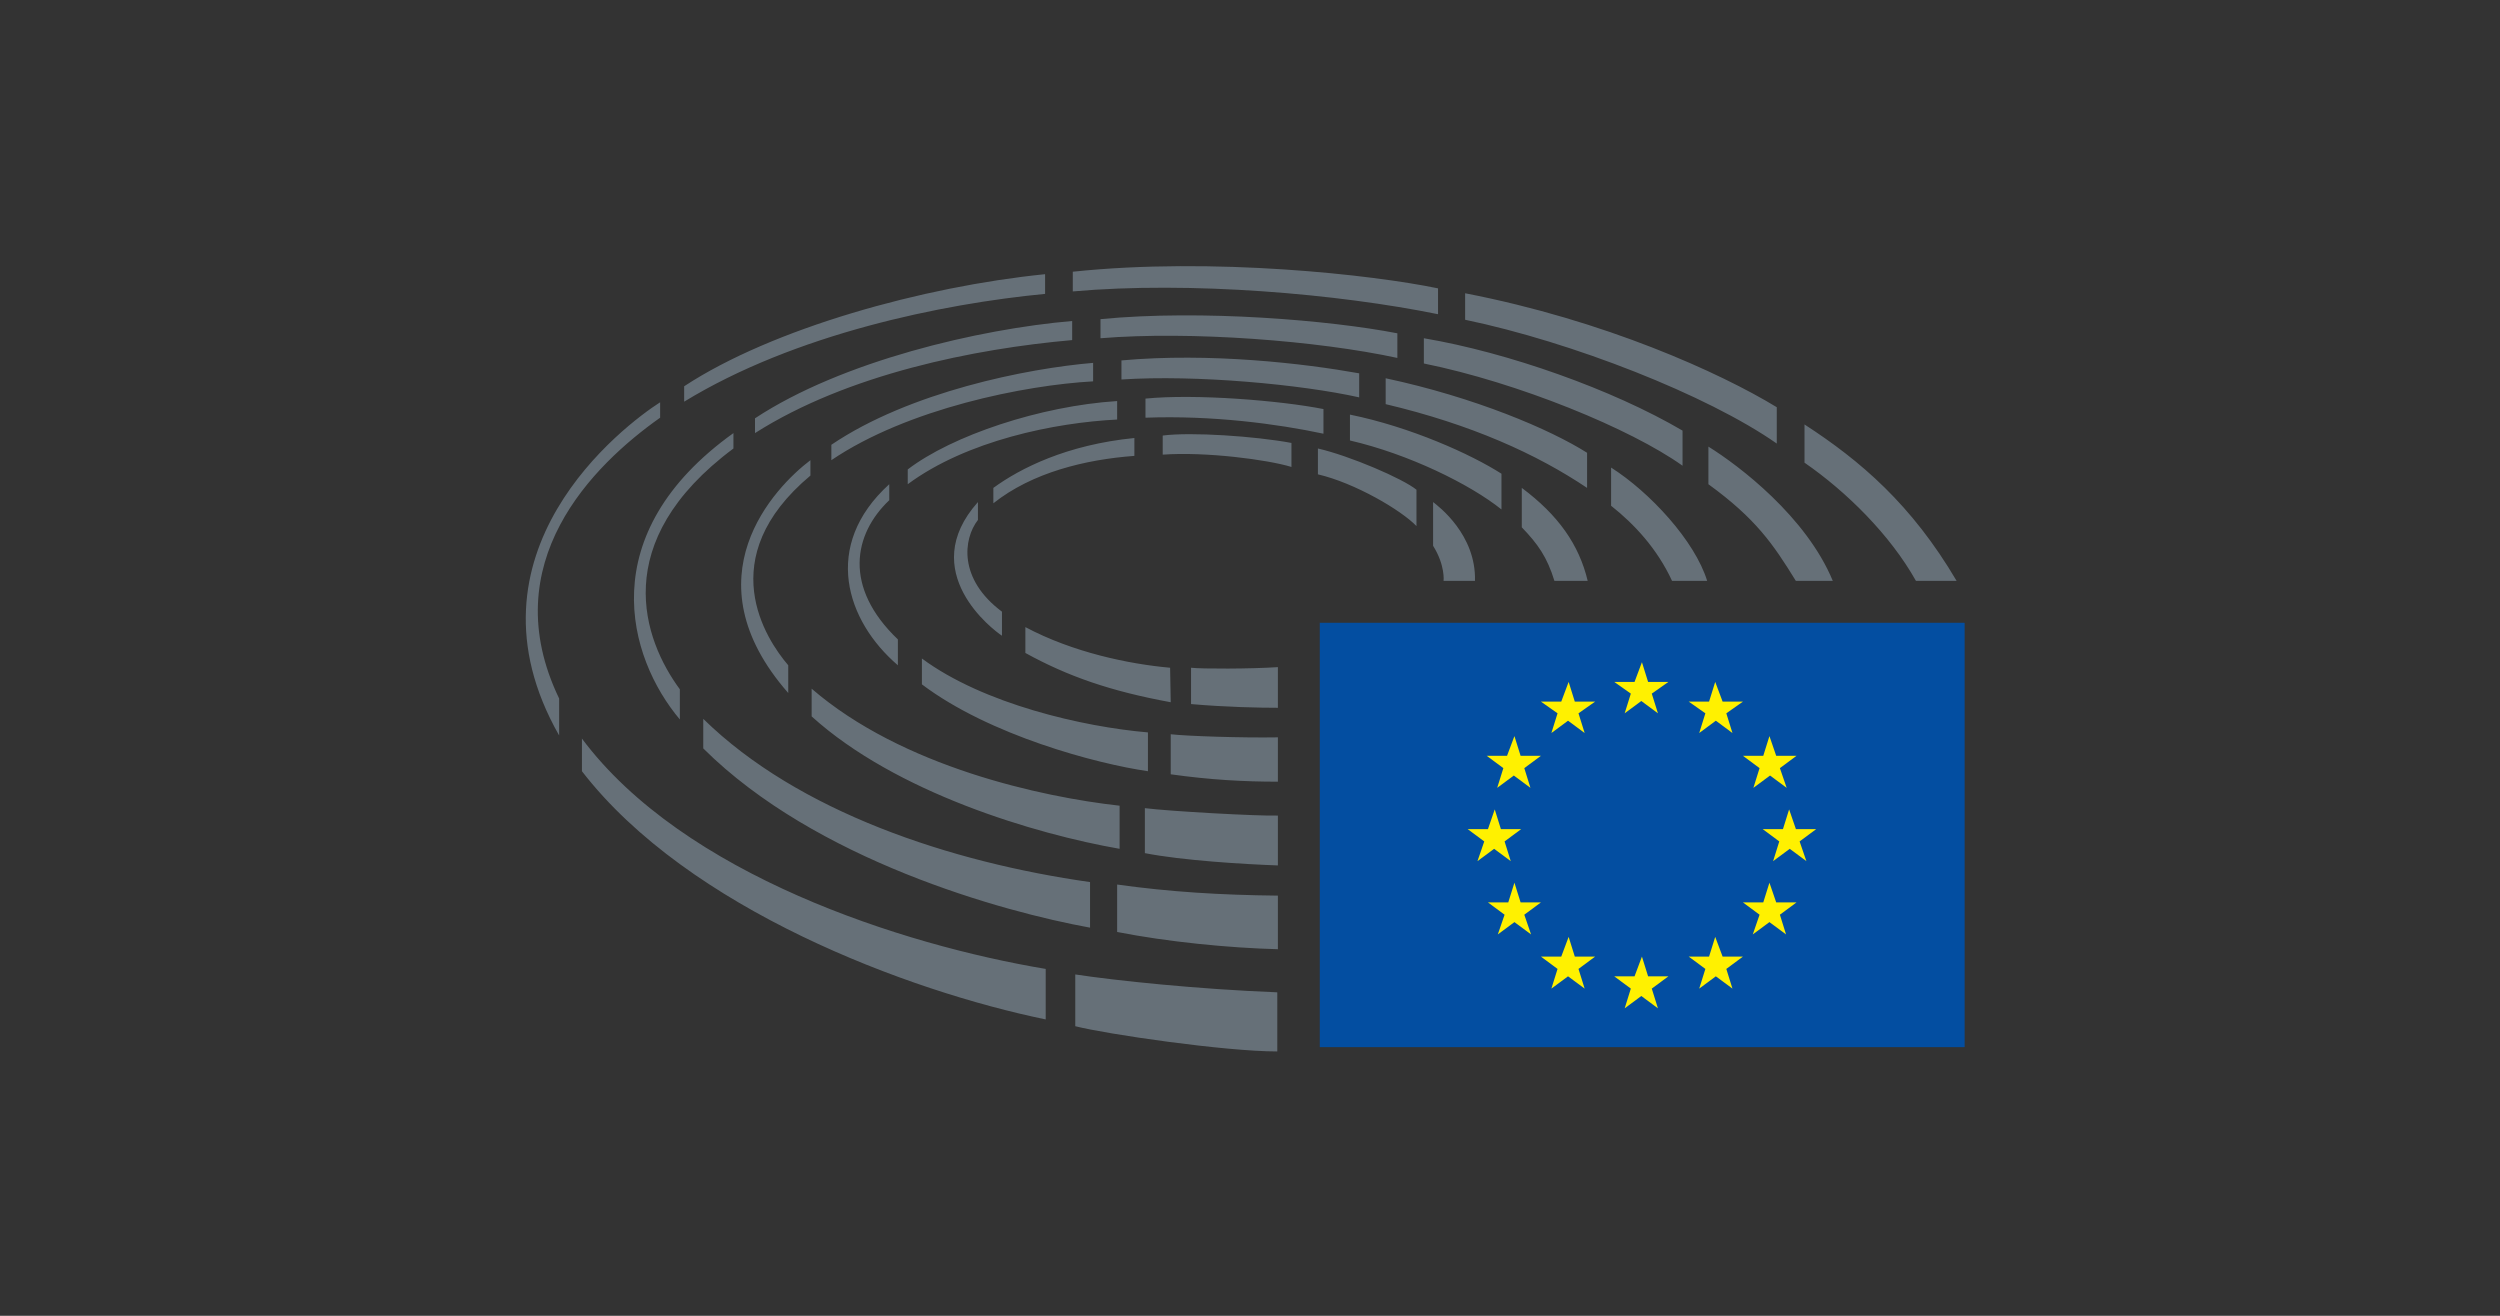 <svg width="114" height="60" viewBox="0 0 114 60" fill="none" xmlns="http://www.w3.org/2000/svg">
<rect x="0" y="0" width="114" height="60" fill="#333333" stroke="none"/>
<g clip-path="url(#clip0_11154_25514)">
<path d="M60.182 28.399H89.587V47.75H60.182V28.399Z" fill="#034EA1"/>
<path d="M74.872 30.196L75.153 31.095H76.08L75.321 31.629L75.602 32.527L74.844 31.966L74.085 32.527L74.366 31.629L73.608 31.095H74.535L74.872 30.196ZM74.872 43.621L75.153 44.52H76.08L75.321 45.081L75.602 45.98L74.844 45.418L74.085 45.98L74.366 45.081L73.608 44.52H74.535L74.872 43.621ZM71.53 31.095L71.811 31.994H72.737L71.979 32.527L72.26 33.426L71.502 32.864L70.743 33.426L71.024 32.527L70.266 31.994H71.193L71.53 31.095ZM69.058 33.566L69.339 34.465H70.266L69.508 35.027L69.788 35.926L69.03 35.364L68.272 35.926L68.553 35.027L67.794 34.465H68.721L69.058 33.566ZM68.16 36.909L68.44 37.807H69.367L68.609 38.369L68.89 39.268L68.132 38.706L67.373 39.268L67.682 38.369L66.924 37.807H67.851L68.16 36.909ZM69.058 40.251L69.339 41.15H70.266L69.508 41.711L69.817 42.61L69.058 42.048L68.3 42.61L68.609 41.711L67.851 41.15H68.777L69.058 40.251ZM71.53 42.722L71.811 43.621H72.737L71.979 44.183L72.26 45.081L71.502 44.52L70.743 45.081L71.024 44.183L70.266 43.621H71.193L71.53 42.722ZM78.214 31.095L77.933 31.994H77.006L77.765 32.527L77.484 33.426L78.242 32.864L79 33.426L78.72 32.527L79.478 31.994H78.551L78.214 31.095ZM80.686 33.566L80.405 34.465H79.478L80.236 35.027L79.955 35.926L80.714 35.364L81.472 35.926L81.163 35.027L81.921 34.465H80.995L80.686 33.566ZM81.584 36.909L81.303 37.807H80.377L81.135 38.369L80.854 39.268L81.612 38.706L82.371 39.268L82.062 38.369L82.82 37.807H81.893L81.584 36.909ZM80.686 40.251L80.405 41.15H79.478L80.236 41.711L79.927 42.61L80.686 42.048L81.444 42.61L81.163 41.711L81.921 41.15H80.995L80.686 40.251ZM78.214 42.722L77.933 43.621H77.006L77.765 44.183L77.484 45.081L78.242 44.52L79 45.081L78.72 44.183L79.478 43.621H78.551L78.214 42.722Z" fill="#FFF100"/>
<path d="M64.591 23.989V22.332C63.973 21.827 61.558 20.788 60.097 20.451V21.63C61.782 22.023 63.889 23.259 64.591 23.989ZM65.827 26.489H67.259C67.315 24.383 65.602 23.091 65.349 22.894V24.888C65.911 25.787 65.827 26.489 65.827 26.489ZM69.394 22.248V24.046C70.124 24.804 70.545 25.394 70.882 26.489H72.399C72.005 24.832 71.051 23.484 69.394 22.248ZM68.467 23.231V21.602C67.062 20.703 64.31 19.468 61.558 18.906V20.086C64.226 20.703 67.034 22.08 68.467 23.231ZM72.371 22.248V20.647C70.686 19.58 67.259 18.12 63.187 17.249V18.429C67.091 19.355 70.068 20.703 72.371 22.248ZM73.466 21.321V23.063C74.533 23.905 75.572 25.029 76.246 26.489H77.847C77.285 24.663 75.235 22.445 73.466 21.321ZM76.724 21.237V19.636C73.522 17.755 68.748 16.07 64.928 15.424V16.575C69.225 17.446 74.365 19.552 76.724 21.237ZM81.891 26.489H83.576C82.369 23.568 79.308 21.237 77.903 20.366V22.08C80.066 23.652 80.852 24.804 81.891 26.489ZM81.021 20.226V18.569C78.437 16.996 73.185 14.609 66.81 13.373V14.581C71.668 15.592 77.847 18.007 81.021 20.226ZM87.368 26.489H89.222C87.171 23.006 84.84 21.012 82.285 19.355V21.097C84.194 22.417 86.189 24.383 87.368 26.489ZM58.89 21.293V20.198C57.233 19.889 54.312 19.692 53.02 19.861V20.732C54.958 20.591 57.794 20.956 58.89 21.293ZM51.728 20.788V19.973C48.639 20.282 46.532 21.349 45.297 22.248V22.95C47.066 21.546 49.481 20.956 51.728 20.788ZM44.594 23.709V22.894C41.758 26.068 45.297 28.736 45.69 28.989V27.893C43.696 26.405 43.92 24.579 44.594 23.709ZM46.757 28.596V29.775C48.695 30.842 50.633 31.516 53.385 32.022L53.357 30.449C51.475 30.281 48.919 29.747 46.757 28.596ZM54.312 30.449V32.106C55.913 32.246 57.457 32.275 58.272 32.275V30.421C57.036 30.505 54.761 30.505 54.312 30.449ZM60.35 19.777V18.653C58.356 18.26 54.508 17.951 52.234 18.176V19.047C55.267 18.934 58.244 19.327 60.35 19.777ZM52.346 35.167V33.398C49.397 33.145 44.847 32.106 42.039 30.028V31.207C45.128 33.538 50.015 34.83 52.346 35.167ZM40.943 30.337V29.157C38.444 26.77 38.921 24.355 40.55 22.81V22.08C37.461 24.888 38.584 28.315 40.943 30.337ZM53.385 33.482V35.308C55.182 35.561 56.727 35.645 58.272 35.645V33.623C56.615 33.651 54.115 33.566 53.385 33.482ZM41.393 21.406V22.08C44.089 20.086 48.105 19.271 50.942 19.131V18.288C47.431 18.513 43.415 19.861 41.393 21.406ZM37.011 31.404V32.668C40.859 36.15 47.206 38.032 51.054 38.706V36.74C47.515 36.347 41.14 34.971 37.011 31.404ZM61.979 18.12V17.024C59.48 16.575 55.182 16.07 51.138 16.435V17.305C54.536 17.081 59.339 17.53 61.979 18.12ZM52.206 36.852V38.903C53.919 39.24 56.727 39.408 58.272 39.464V37.19C57.345 37.218 53.329 36.993 52.206 36.852ZM49.846 17.39V16.547C46.841 16.8 41.477 17.867 37.91 20.282V20.984C41.393 18.625 46.757 17.558 49.846 17.39ZM36.955 21.686V20.984C35.326 22.22 31.338 26.349 35.944 31.601V30.337C34.933 29.157 32.462 25.45 36.955 21.686ZM63.72 16.322V15.199C60.687 14.609 54.817 14.104 50.183 14.553V15.424C54.284 15.086 60.097 15.536 63.72 16.322ZM50.942 40.335V42.498C53.217 42.947 56.053 43.228 58.272 43.284V40.841C55.632 40.812 53.357 40.672 50.942 40.335ZM49.706 42.301V40.223C43.359 39.324 36.394 37.021 32.069 32.78V34.128C37.18 39.212 45.69 41.571 49.706 42.301ZM34.428 19.075V19.749C38.669 17.052 44.454 15.901 48.891 15.508V14.637C44.651 15.002 38.388 16.463 34.428 19.075ZM31.001 32.808V31.432C29.344 29.185 27.715 24.72 33.445 20.451V19.749C27.013 24.355 28.614 29.972 31.001 32.808ZM26.536 33.679V35.167C31.394 41.458 41.421 45.194 47.684 46.486V44.183C41.14 43.087 31.17 39.886 26.536 33.679ZM65.574 14.328V13.149C62.597 12.531 55.323 11.716 48.919 12.39V13.289C54.284 12.812 61.024 13.401 65.574 14.328ZM47.656 13.401V12.503C42.095 13.064 35.214 14.974 31.198 17.614V18.316C36.253 15.227 42.965 13.851 47.656 13.401ZM49.032 44.435V46.795C50.464 47.16 55.856 47.946 58.244 47.946V45.25C54.621 45.109 50.886 44.716 49.032 44.435ZM30.102 19.047V18.344C28.474 19.384 20.75 25.197 25.497 33.538V31.853C22.52 25.675 27.041 21.209 30.102 19.047Z" fill="#667078"/>
</g>
<defs>
<clipPath id="clip0_11154_25514">
<rect width="66" height="35.949" fill="white" transform="translate(23.756 12.025)"/>
</clipPath>
</defs>
</svg>
